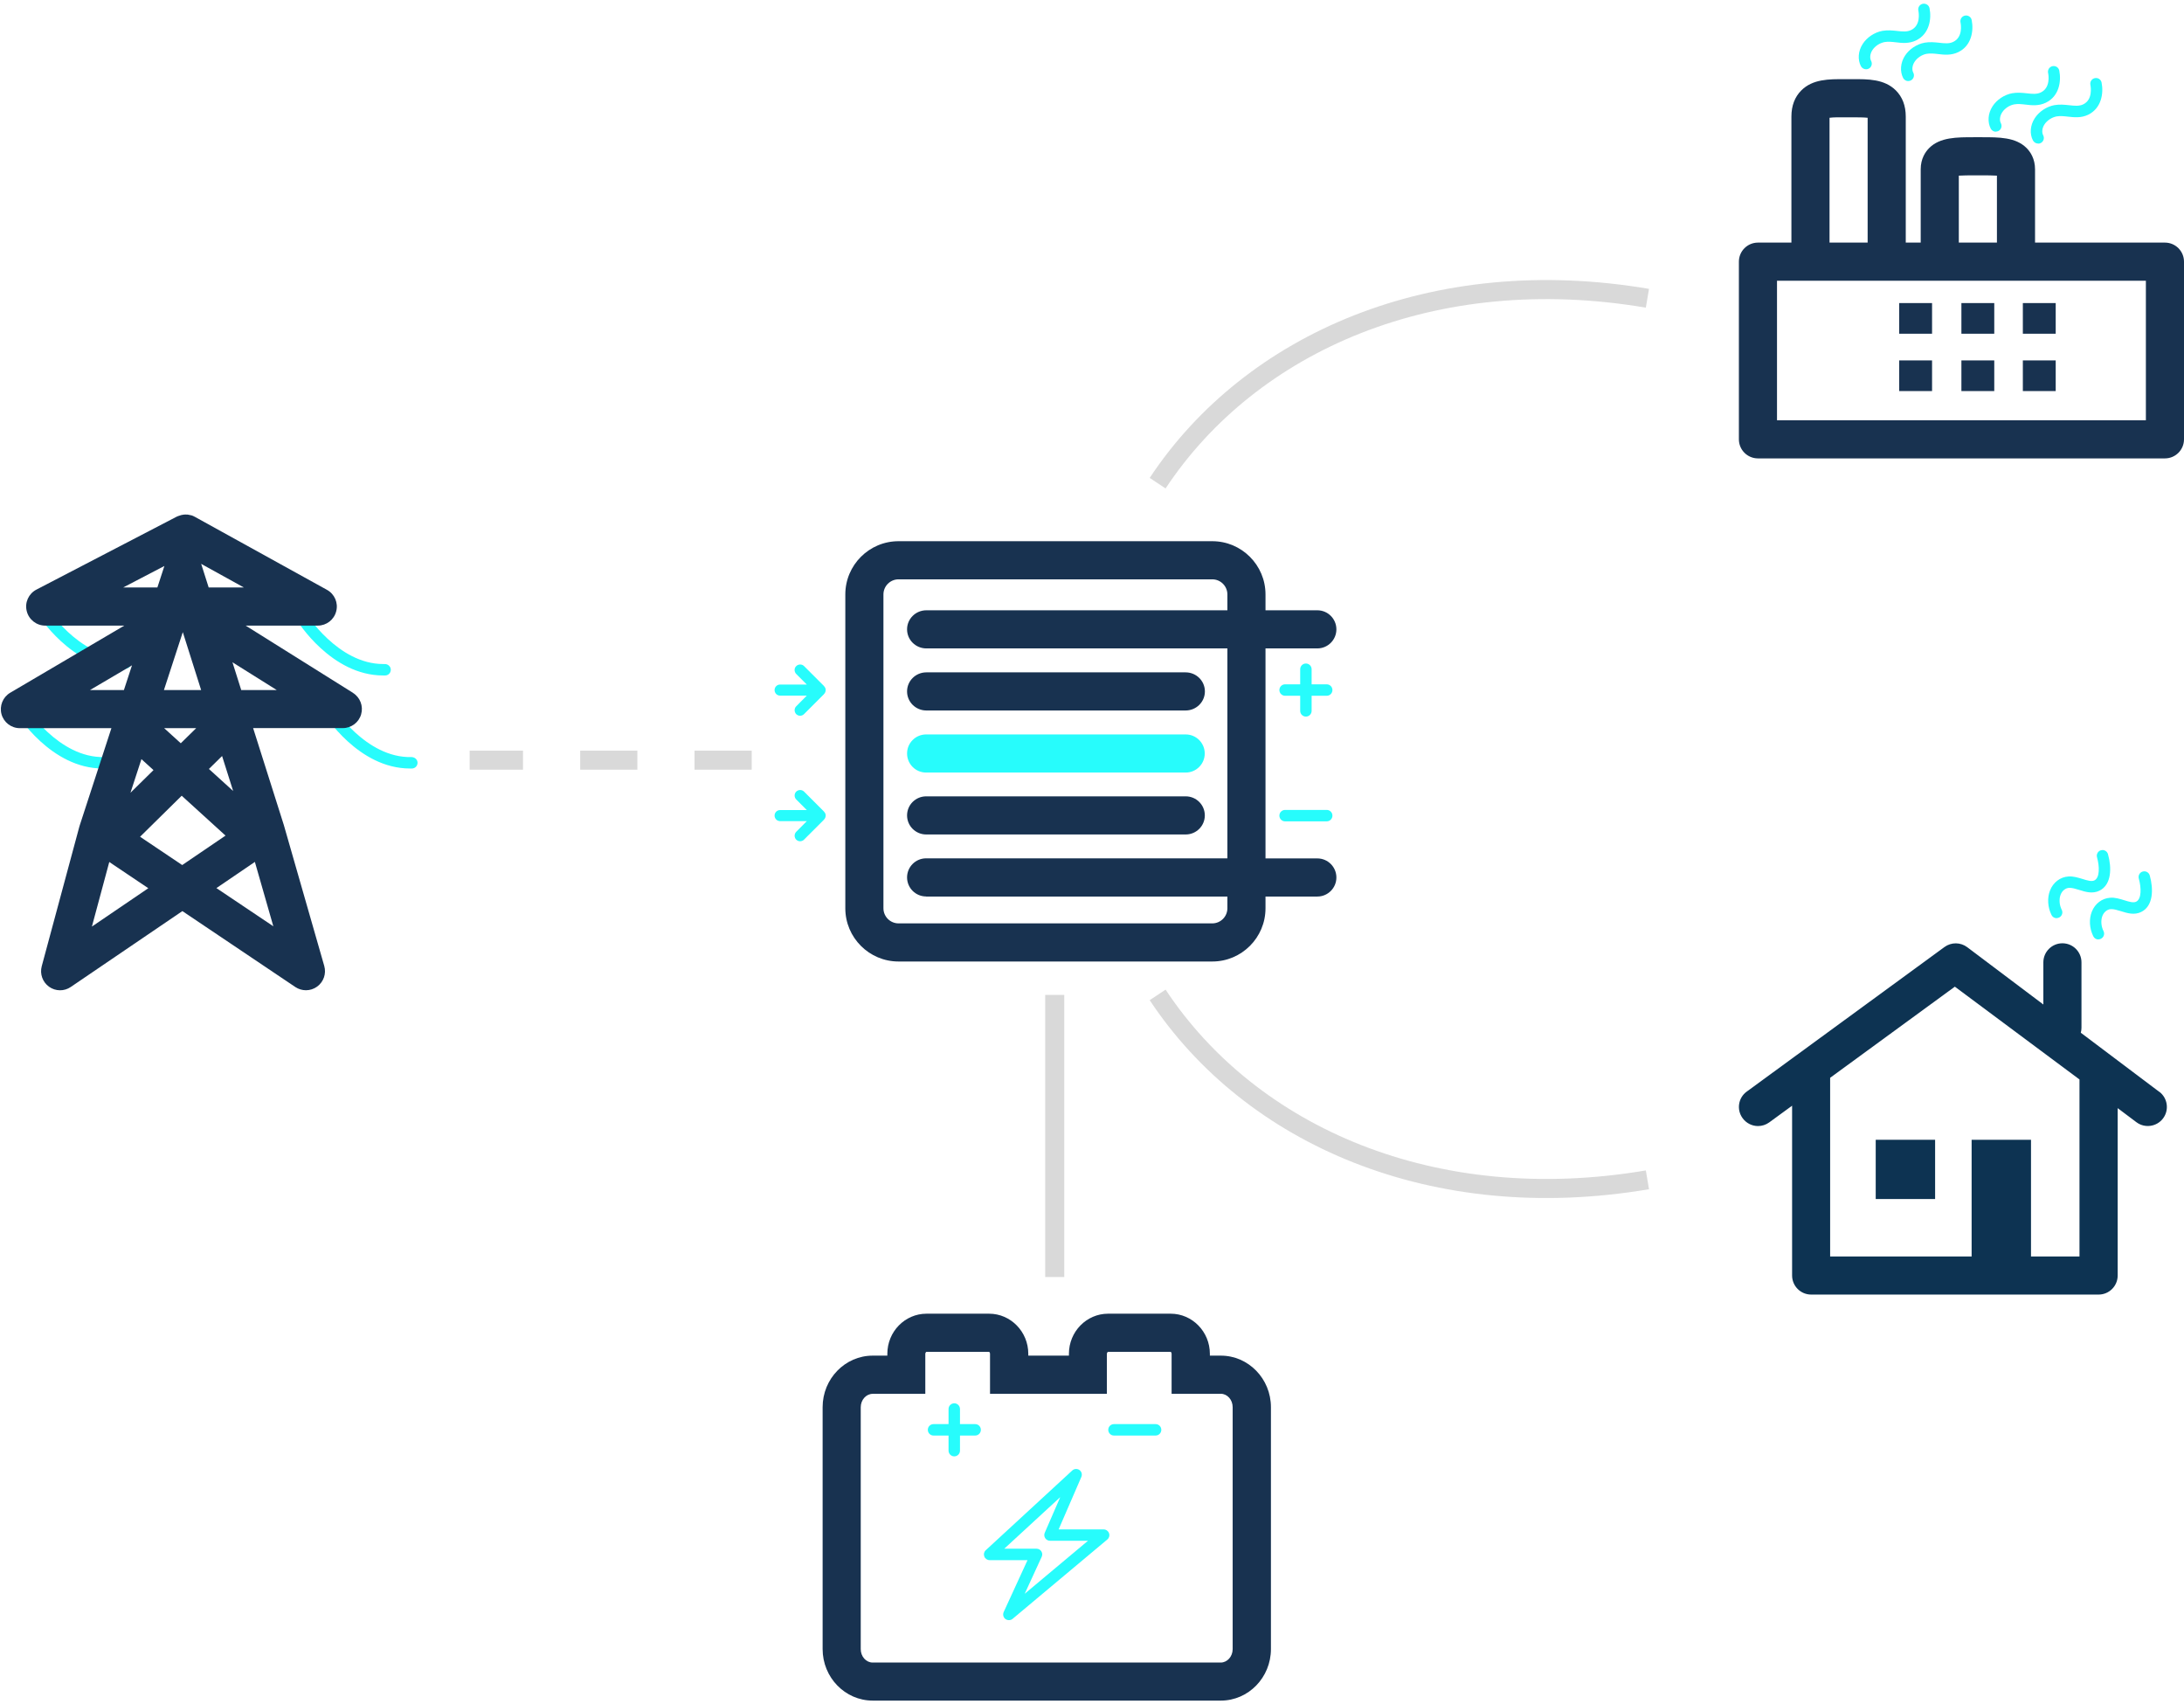 <svg xmlns="http://www.w3.org/2000/svg" width="573" height="447" viewBox="0 0 573 447" fill="none"><path d="M303.72 126.731C328.22 89.731 376.22 68.73 432.22 78.23" stroke="#D9D9D9" stroke-width="5"></path><path d="M303.72 260.953C328.22 297.952 376.22 318.954 432.22 309.454" stroke="#D9D9D9" stroke-width="5"></path><line x1="197.22" y1="199.38" x2="123.22" y2="199.38" stroke="#D9D9D9" stroke-width="5" stroke-dasharray="15 15"></line><line x1="276.72" y1="260.953" x2="276.72" y2="334.953" stroke="#D9D9D9" stroke-width="5"></line><g clip-path="url(#clip0_0_394)"><path d="M320.265 446.048H228.965C221.725 446.048 215.825 439.988 215.825 432.528V369.088C215.825 361.628 221.725 355.568 228.965 355.568H232.805V355.088C232.805 349.288 237.405 344.568 243.085 344.568H259.505C265.165 344.568 269.785 349.288 269.785 355.088V355.568H280.445V355.088C280.445 349.288 285.045 344.568 290.725 344.568H307.145C312.805 344.568 317.425 349.288 317.425 355.088V355.568H320.305C327.545 355.568 333.445 361.628 333.445 369.088V432.528C333.445 439.988 327.545 446.048 320.305 446.048H320.265ZM228.965 365.588C227.245 365.588 225.825 367.168 225.825 369.108V432.548C225.825 434.488 227.225 436.068 228.965 436.068H320.265C321.985 436.068 323.405 434.488 323.405 432.548V369.088C323.405 367.148 322.005 365.568 320.265 365.568H307.385V355.088C307.385 354.748 307.185 354.568 307.105 354.568H290.685C290.685 354.568 290.405 354.748 290.405 355.088V365.568H259.745V355.088C259.745 354.748 259.545 354.568 259.465 354.568H243.045C243.045 354.568 242.765 354.748 242.765 355.088V365.568H228.925L228.965 365.588Z" fill="#183250"></path><path d="M248.865 380.488V369.568C248.865 368.728 249.545 368.068 250.365 368.068C251.205 368.068 251.865 368.748 251.865 369.568V380.488C251.865 381.328 251.185 381.988 250.365 381.988C249.525 381.988 248.865 381.308 248.865 380.488Z" fill="#27FCFC"></path><path d="M255.845 376.527H244.925C244.085 376.527 243.425 375.847 243.425 375.027C243.425 374.187 244.105 373.527 244.925 373.527H255.845C256.685 373.527 257.345 374.207 257.345 375.027C257.345 375.867 256.665 376.527 255.845 376.527Z" fill="#27FCFC"></path><path d="M303.185 376.527H292.265C291.425 376.527 290.765 375.847 290.765 375.027C290.765 374.187 291.445 373.527 292.265 373.527H303.185C304.025 373.527 304.685 374.207 304.685 375.027C304.685 375.867 304.005 376.527 303.185 376.527Z" fill="#27FCFC"></path><path d="M264.705 424.947C264.385 424.947 264.065 424.847 263.785 424.647C263.225 424.227 263.045 423.467 263.325 422.827L269.585 409.207H259.645C259.025 409.207 258.465 408.827 258.245 408.247C258.025 407.667 258.165 407.027 258.625 406.607L281.325 385.687C281.845 385.207 282.625 385.167 283.205 385.567C283.785 385.987 283.985 386.727 283.705 387.387L277.745 401.147H289.545C290.185 401.147 290.745 401.547 290.965 402.127C291.185 402.727 291.005 403.387 290.525 403.787L265.665 424.607C265.385 424.847 265.045 424.947 264.705 424.947ZM263.505 406.207H271.945C272.465 406.207 272.925 406.467 273.205 406.887C273.485 407.327 273.525 407.867 273.305 408.327L268.845 418.027L285.445 404.127H275.485C274.985 404.127 274.505 403.867 274.225 403.447C273.945 403.027 273.905 402.487 274.105 402.027L278.165 392.687L263.505 406.187V406.207Z" fill="#27FCFC"></path></g><path d="M26.95 201.57C13.33 201.57 4.47 187.39 4.11 186.77C3.67 186.07 3.89 185.15 4.61 184.71C5.31 184.27 6.23 184.49 6.67 185.21C6.75 185.35 15.33 198.91 27.41 198.57C28.23 198.61 28.93 199.21 28.95 200.03C28.97 200.85 28.33 201.55 27.49 201.57C27.31 201.57 27.13 201.57 26.95 201.57Z" fill="#27FCFC"></path><path d="M107.57 201.57C93.95 201.57 85.09 187.39 84.71 186.77C84.27 186.07 84.49 185.15 85.21 184.71C85.91 184.27 86.83 184.49 87.27 185.21C87.35 185.35 95.89 198.91 108.01 198.57C108.83 198.61 109.53 199.21 109.55 200.03C109.57 200.85 108.93 201.55 108.09 201.57C107.91 201.57 107.73 201.57 107.55 201.57H107.57Z" fill="#27FCFC"></path><path d="M32.41 175.37C18.79 175.37 9.93 161.19 9.55 160.57C9.11 159.87 9.33 158.95 10.05 158.51C10.75 158.07 11.67 158.29 12.11 159.01C12.19 159.15 20.49 172.39 32.41 172.39C32.55 172.39 32.71 172.39 32.85 172.39C33.67 172.41 34.37 173.03 34.39 173.85C34.41 174.67 33.77 175.37 32.93 175.39C32.75 175.39 32.57 175.39 32.39 175.39L32.41 175.37Z" fill="#27FCFC"></path><path d="M100.53 177.17C86.91 177.17 78.05 162.99 77.69 162.37C77.25 161.67 77.47 160.75 78.19 160.31C78.89 159.87 79.81 160.09 80.25 160.81C80.33 160.95 88.63 174.17 100.55 174.17C100.69 174.17 100.85 174.17 100.99 174.17C101.79 174.17 102.51 174.81 102.53 175.63C102.55 176.45 101.91 177.15 101.07 177.17C100.89 177.17 100.71 177.17 100.53 177.17Z" fill="#27FCFC"></path><path d="M92.65 181.75L64.45 164.09H83.37C85.65 164.09 87.65 162.55 88.21 160.33C88.79 158.13 87.79 155.81 85.79 154.71L51.11 135.55C50.81 135.39 50.51 135.25 50.19 135.15C50.17 135.15 50.13 135.15 50.11 135.15C49.83 135.07 49.53 135.01 49.25 134.97C49.19 134.97 49.13 134.97 49.07 134.97C48.81 134.97 48.55 134.93 48.27 134.97C47.81 135.01 47.35 135.13 46.89 135.31C46.73 135.37 46.57 135.41 46.43 135.49C46.43 135.49 46.43 135.49 46.41 135.49L9.55 154.65C7.51 155.71 6.45 158.03 7.01 160.27C7.55 162.51 9.57 164.09 11.87 164.09H32.61L2.69 181.69C0.75 182.83 -0.19 185.13 0.39 187.31C0.99 189.49 2.95 190.99 5.21 190.99H29.23L20.95 216.39C20.89 216.55 20.85 216.71 20.81 216.85L10.95 253.43C10.41 255.45 11.17 257.59 12.87 258.81C14.57 260.03 16.85 260.05 18.57 258.87L47.85 238.97L77.49 258.89C78.33 259.45 79.31 259.73 80.27 259.73C81.31 259.73 82.33 259.41 83.21 258.77C84.91 257.53 85.65 255.37 85.07 253.35L74.59 216.83C74.55 216.69 74.51 216.55 74.47 216.41L66.41 190.97H89.95C92.17 190.97 94.15 189.49 94.75 187.35C95.37 185.21 94.49 182.91 92.59 181.73L92.65 181.75ZM47.97 165.83L52.77 180.99H43.01L47.95 165.83H47.97ZM37.11 199.11L40.27 201.99L34.23 207.93L37.11 199.11ZM43.07 190.99H51.47L47.43 194.95L43.07 190.99ZM58.27 198.31L61.17 207.47L54.81 201.69L58.25 198.31H58.27ZM54.75 154.09L52.81 147.99C52.81 147.99 52.77 147.91 52.77 147.89L63.99 154.09H54.75ZM43.13 148.45L41.29 154.09H32.31L43.13 148.45ZM34.63 174.51L32.51 180.99H23.61L34.63 174.51ZM24.11 243.03L28.67 226.09L38.91 232.97L24.11 243.03ZM47.83 226.91L36.75 219.47L47.67 208.71L59.17 219.17L47.81 226.89L47.83 226.91ZM56.79 232.93L66.87 226.07L71.71 242.95L56.77 232.93H56.79ZM66.03 180.99H63.29L60.99 173.71L72.61 180.99H66.05H66.03Z" fill="#183250"></path><g clip-path="url(#clip1_0_394)"><path d="M539.58 240.832C539.02 240.832 538.5 240.532 538.24 239.992C537.22 237.952 537.08 235.492 537.86 233.532C538.7 231.412 540.54 230.032 542.66 229.892C543.98 229.792 545.26 230.212 546.4 230.552C547.62 230.932 548.76 231.292 549.5 230.912C550.92 230.212 550.86 227.272 550.18 224.852C549.96 224.052 550.42 223.232 551.22 223.012C552.02 222.792 552.84 223.252 553.06 224.052C554.06 227.652 554 232.052 550.82 233.612C549 234.512 547.14 233.932 545.5 233.412C544.52 233.112 543.58 232.832 542.84 232.872C541.9 232.932 541.04 233.632 540.64 234.632C540.18 235.792 540.28 237.372 540.92 238.632C541.3 239.372 541 240.272 540.24 240.652C540.02 240.752 539.8 240.812 539.58 240.812V240.832Z" fill="#27FCFC"></path><path d="M550.54 246.412C549.98 246.412 549.46 246.112 549.2 245.572C548.18 243.532 548.04 241.072 548.82 239.112C549.66 236.992 551.5 235.612 553.62 235.472C554.92 235.352 556.22 235.792 557.36 236.132C558.58 236.512 559.72 236.872 560.46 236.492C561.88 235.792 561.82 232.852 561.14 230.432C560.92 229.632 561.38 228.812 562.18 228.592C562.98 228.372 563.8 228.832 564.02 229.632C565.02 233.232 564.96 237.632 561.78 239.192C559.96 240.092 558.1 239.512 556.46 238.992C555.48 238.692 554.54 238.412 553.8 238.452C552.86 238.512 552 239.212 551.6 240.212C551.14 241.372 551.24 242.952 551.88 244.212C552.26 244.952 551.96 245.852 551.2 246.232C550.98 246.332 550.76 246.392 550.54 246.392V246.412Z" fill="#27FCFC"></path><path d="M566.48 286.352L545.92 270.872C546.04 270.452 546.1 270.032 546.1 269.572V252.412C546.1 249.652 543.86 247.412 541.1 247.412C538.34 247.412 536.1 249.652 536.1 252.412V263.472L516.12 248.432C514.36 247.112 511.94 247.092 510.16 248.392L458.28 286.312C456.04 287.932 455.56 291.072 457.2 293.292C458.18 294.632 459.7 295.352 461.24 295.352C462.26 295.352 463.3 295.032 464.18 294.392L470.18 290.012V334.552C470.18 337.312 472.42 339.552 475.18 339.552H550.6C553.36 339.552 555.6 337.312 555.6 334.552V290.652L560.5 294.332C562.7 295.992 565.84 295.552 567.5 293.352C569.16 291.152 568.72 288.012 566.52 286.352H566.48ZM545.58 329.552H532.86V298.952H517.28V329.552H480.16V282.692L512.88 258.792L545.58 283.132V329.552Z" fill="#0D3352"></path><path d="M507.7 298.952H492.12V314.492H507.7V298.952Z" fill="#0D3352"></path></g><g clip-path="url(#clip2_0_394)"><path d="M489.58 18.172C489.04 18.172 488.52 17.872 488.24 17.372C487.34 15.632 487.5 13.372 488.7 11.532C489.82 9.792 491.8 8.472 493.88 8.092C495.24 7.852 496.54 7.992 497.7 8.112C499.12 8.272 500.32 8.412 501.42 7.872C503.94 6.652 503.44 3.392 503.3 2.752C503.14 1.932 503.66 1.152 504.48 0.992C505.3 0.852 506.08 1.352 506.24 2.172C506.8 4.992 506.2 8.892 502.72 10.592C500.86 11.492 499 11.292 497.38 11.092C496.34 10.972 495.36 10.872 494.44 11.032C493.18 11.272 491.92 12.092 491.24 13.152C490.64 14.092 490.5 15.212 490.92 15.992C491.3 16.732 491.02 17.632 490.28 18.012C490.06 18.132 489.82 18.172 489.58 18.172Z" fill="#27FCFC"></path><path d="M500.66 21.273C500.12 21.273 499.6 20.973 499.32 20.473C498.42 18.712 498.6 16.473 499.78 14.633C500.9 12.893 502.88 11.572 504.96 11.193C506.32 10.953 507.62 11.092 508.78 11.213C510.18 11.373 511.4 11.512 512.48 10.973C515 9.752 514.5 6.492 514.36 5.852C514.2 5.032 514.72 4.252 515.54 4.092C516.36 3.932 517.14 4.452 517.3 5.272C517.86 8.092 517.26 11.992 513.78 13.672C511.92 14.572 510.06 14.373 508.44 14.172C507.4 14.053 506.42 13.953 505.5 14.113C504.24 14.332 502.98 15.172 502.3 16.233C501.7 17.172 501.56 18.293 501.98 19.073C502.36 19.812 502.08 20.712 501.34 21.093C501.12 21.212 500.88 21.253 500.66 21.253V21.273Z" fill="#27FCFC"></path><path d="M523.64 34.552C523.1 34.552 522.58 34.252 522.3 33.752C521.4 31.992 521.56 29.752 522.76 27.892C523.88 26.152 525.86 24.832 527.94 24.452C529.28 24.212 530.6 24.352 531.76 24.472C533.16 24.632 534.38 24.772 535.46 24.232C537.98 23.012 537.48 19.752 537.34 19.112C537.18 18.292 537.7 17.512 538.52 17.352C539.34 17.192 540.12 17.712 540.28 18.532C540.84 21.352 540.24 25.252 536.76 26.932C534.9 27.832 533.04 27.632 531.42 27.432C530.38 27.312 529.4 27.212 528.48 27.372C527.22 27.592 525.96 28.432 525.28 29.492C524.68 30.432 524.54 31.552 524.96 32.332C525.34 33.072 525.06 33.972 524.32 34.352C524.1 34.472 523.86 34.512 523.64 34.512V34.552Z" fill="#27FCFC"></path><path d="M534.72 37.652C534.18 37.652 533.66 37.352 533.38 36.852C532.46 35.112 532.64 32.852 533.84 31.012C534.96 29.272 536.94 27.952 539.02 27.572C540.36 27.332 541.68 27.472 542.84 27.592C544.26 27.752 545.46 27.892 546.56 27.372C549.08 26.152 548.56 22.892 548.44 22.252C548.28 21.432 548.8 20.652 549.62 20.492C550.46 20.332 551.22 20.852 551.38 21.672C551.94 24.492 551.34 28.392 547.86 30.092C546 30.992 544.16 30.772 542.52 30.592C541.48 30.472 540.5 30.372 539.58 30.532C538.32 30.772 537.06 31.592 536.38 32.652C535.78 33.592 535.64 34.712 536.06 35.492C536.44 36.232 536.16 37.132 535.42 37.512C535.2 37.632 534.96 37.672 534.74 37.672L534.72 37.652Z" fill="#27FCFC"></path><path d="M506.9 79.492H498.28V87.532H506.9V79.492Z" fill="#183250"></path><path d="M506.9 94.532H498.28V102.572H506.9V94.532Z" fill="#183250"></path><path d="M523.22 79.492H514.6V87.532H523.22V79.492Z" fill="#183250"></path><path d="M523.22 94.532H514.6V102.572H523.22V94.532Z" fill="#183250"></path><path d="M539.34 79.492H530.72V87.532H539.34V79.492Z" fill="#183250"></path><path d="M539.34 94.532H530.72V102.572H539.34V94.532Z" fill="#183250"></path><path d="M568 63.632H533.92V44.412C533.92 41.632 532.7 39.832 531.68 38.812C528.82 35.972 524.48 35.992 519.9 35.992H518.92H517.94C513.4 35.992 509.02 35.972 506.16 38.812C505.14 39.832 503.92 41.632 503.92 44.412V63.632H500V30.572C500 27.732 499.12 25.432 497.4 23.712C494.4 20.732 490.1 20.732 485.98 20.772H485H484.02C479.88 20.732 475.58 20.732 472.6 23.712C470.88 25.432 470 27.732 470 30.572V63.632H461.22C458.46 63.632 456.22 65.872 456.22 68.632V115.232C456.22 117.992 458.46 120.232 461.22 120.232H568C570.76 120.232 573 117.992 573 115.232V68.632C573 65.872 570.76 63.632 568 63.632ZM513.92 46.072C515.04 45.992 516.64 45.992 517.9 45.992H518.92H519.94C521.2 45.992 522.8 45.992 523.92 46.072V63.632H513.92V46.072ZM480 30.892C481.02 30.752 482.74 30.752 483.98 30.772H485H486.02C487.26 30.772 488.98 30.772 490 30.892V63.632H480V30.892ZM563 110.232H466.22V73.632H563V110.232Z" fill="#183250"></path></g><g clip-path="url(#clip3_0_394)"><path d="M216.64 181.012C216.64 180.592 216.46 180.232 216.18 179.952C216.18 179.952 216.18 179.932 216.16 179.912L210.96 174.712C210.4 174.152 209.48 174.152 208.9 174.712C208.32 175.272 208.34 176.192 208.9 176.772L211.68 179.552H204.68C203.88 179.532 203.22 180.192 203.22 180.992C203.22 181.792 203.86 182.452 204.66 182.452H211.68L208.9 185.252C208.34 185.812 208.34 186.732 208.9 187.312C209.18 187.592 209.56 187.732 209.92 187.732C210.28 187.732 210.66 187.592 210.94 187.312L216.14 182.112C216.14 182.112 216.14 182.092 216.16 182.072C216.44 181.812 216.62 181.432 216.62 181.032L216.64 181.012Z" fill="#27FCFC"></path><path d="M216.64 213.932C216.64 213.512 216.46 213.152 216.18 212.872C216.18 212.872 216.18 212.852 216.16 212.832L210.96 207.632C210.4 207.072 209.48 207.072 208.9 207.632C208.34 208.192 208.34 209.112 208.9 209.692L211.68 212.472H204.68C203.88 212.452 203.22 213.112 203.22 213.912C203.22 214.712 203.86 215.372 204.66 215.372H211.68L208.9 218.172C208.34 218.732 208.34 219.652 208.9 220.232C209.18 220.512 209.56 220.652 209.92 220.652C210.28 220.652 210.66 220.512 210.94 220.232L216.14 215.032C216.14 215.032 216.14 215.012 216.16 214.992C216.44 214.732 216.62 214.352 216.62 213.952L216.64 213.932Z" fill="#27FCFC"></path><path d="M348.08 179.492H344.12V175.532C344.12 174.692 343.44 174.032 342.62 174.032C341.78 174.032 341.12 174.712 341.12 175.532V179.492H337.16C336.32 179.492 335.66 180.172 335.66 180.992C335.66 181.812 336.34 182.492 337.16 182.492H341.12V186.452C341.12 187.292 341.8 187.952 342.62 187.952C343.46 187.952 344.12 187.272 344.12 186.452V182.492H348.08C348.92 182.492 349.58 181.812 349.58 180.992C349.58 180.152 348.9 179.492 348.08 179.492Z" fill="#27FCFC"></path><path d="M348.08 215.432H337.16C336.32 215.432 335.66 214.752 335.66 213.932C335.66 213.092 336.34 212.432 337.16 212.432H348.08C348.92 212.432 349.58 213.112 349.58 213.932C349.58 214.772 348.9 215.432 348.08 215.432Z" fill="#27FCFC"></path><path d="M311.08 202.633H242.98C240.22 202.633 237.98 200.393 237.98 197.633C237.98 194.873 240.22 192.633 242.98 192.633H311.08C313.84 192.633 316.08 194.873 316.08 197.633C316.08 200.393 313.84 202.633 311.08 202.633Z" fill="#27FCFC"></path><path d="M243.04 186.352H311.06C313.86 186.352 316.12 184.112 316.12 181.352C316.12 178.592 313.86 176.352 311.06 176.352H243.04C240.24 176.352 237.98 178.592 237.98 181.352C237.98 184.112 240.24 186.352 243.04 186.352Z" fill="#183250"></path><path d="M243 218.872H311.08C313.86 218.872 316.1 216.632 316.1 213.872C316.1 211.112 313.86 208.872 311.08 208.872H243C240.22 208.872 237.98 211.112 237.98 213.872C237.98 216.632 240.22 218.872 243 218.872Z" fill="#183250"></path><path d="M345.62 225.152H332.02V170.072H345.62C348.38 170.072 350.62 167.832 350.62 165.072C350.62 162.312 348.38 160.072 345.62 160.072H332.02V155.912C332.02 148.212 325.76 141.952 318.06 141.952H235.74C228.04 141.952 221.78 148.212 221.78 155.912V238.232C221.78 245.932 228.04 252.192 235.74 252.192H318.06C325.76 252.192 332.02 245.932 332.02 238.232V235.152H345.62C348.38 235.152 350.62 232.912 350.62 230.152C350.62 227.392 348.38 225.152 345.62 225.152ZM242.98 235.152H322.02V238.232C322.02 240.412 320.24 242.192 318.06 242.192H235.74C233.56 242.192 231.78 240.412 231.78 238.232V155.912C231.78 153.732 233.56 151.952 235.74 151.952H318.06C320.24 151.952 322.02 153.732 322.02 155.912V160.072H243.04C240.24 160.072 237.98 162.312 237.98 165.072C237.98 167.832 240.24 170.072 243.04 170.072H322.02V225.132H242.98C240.22 225.132 237.98 227.372 237.98 230.132C237.98 232.892 240.22 235.132 242.98 235.132V235.152Z" fill="#183250"></path></g><defs><clipPath id="clip0_0_394"><rect width="117.58" height="101.46" fill="white" transform="translate(215.825 344.588)"></rect></clipPath><clipPath id="clip1_0_394"><rect width="112.26" height="116.6" fill="white" transform="translate(456.22 222.953)"></rect></clipPath><clipPath id="clip2_0_394"><rect width="116.78" height="119.28" fill="white" transform="translate(456.22 0.953)"></rect></clipPath><clipPath id="clip3_0_394"><rect width="147.4" height="110.26" fill="white" transform="translate(203.22 141.953)"></rect></clipPath></defs></svg>